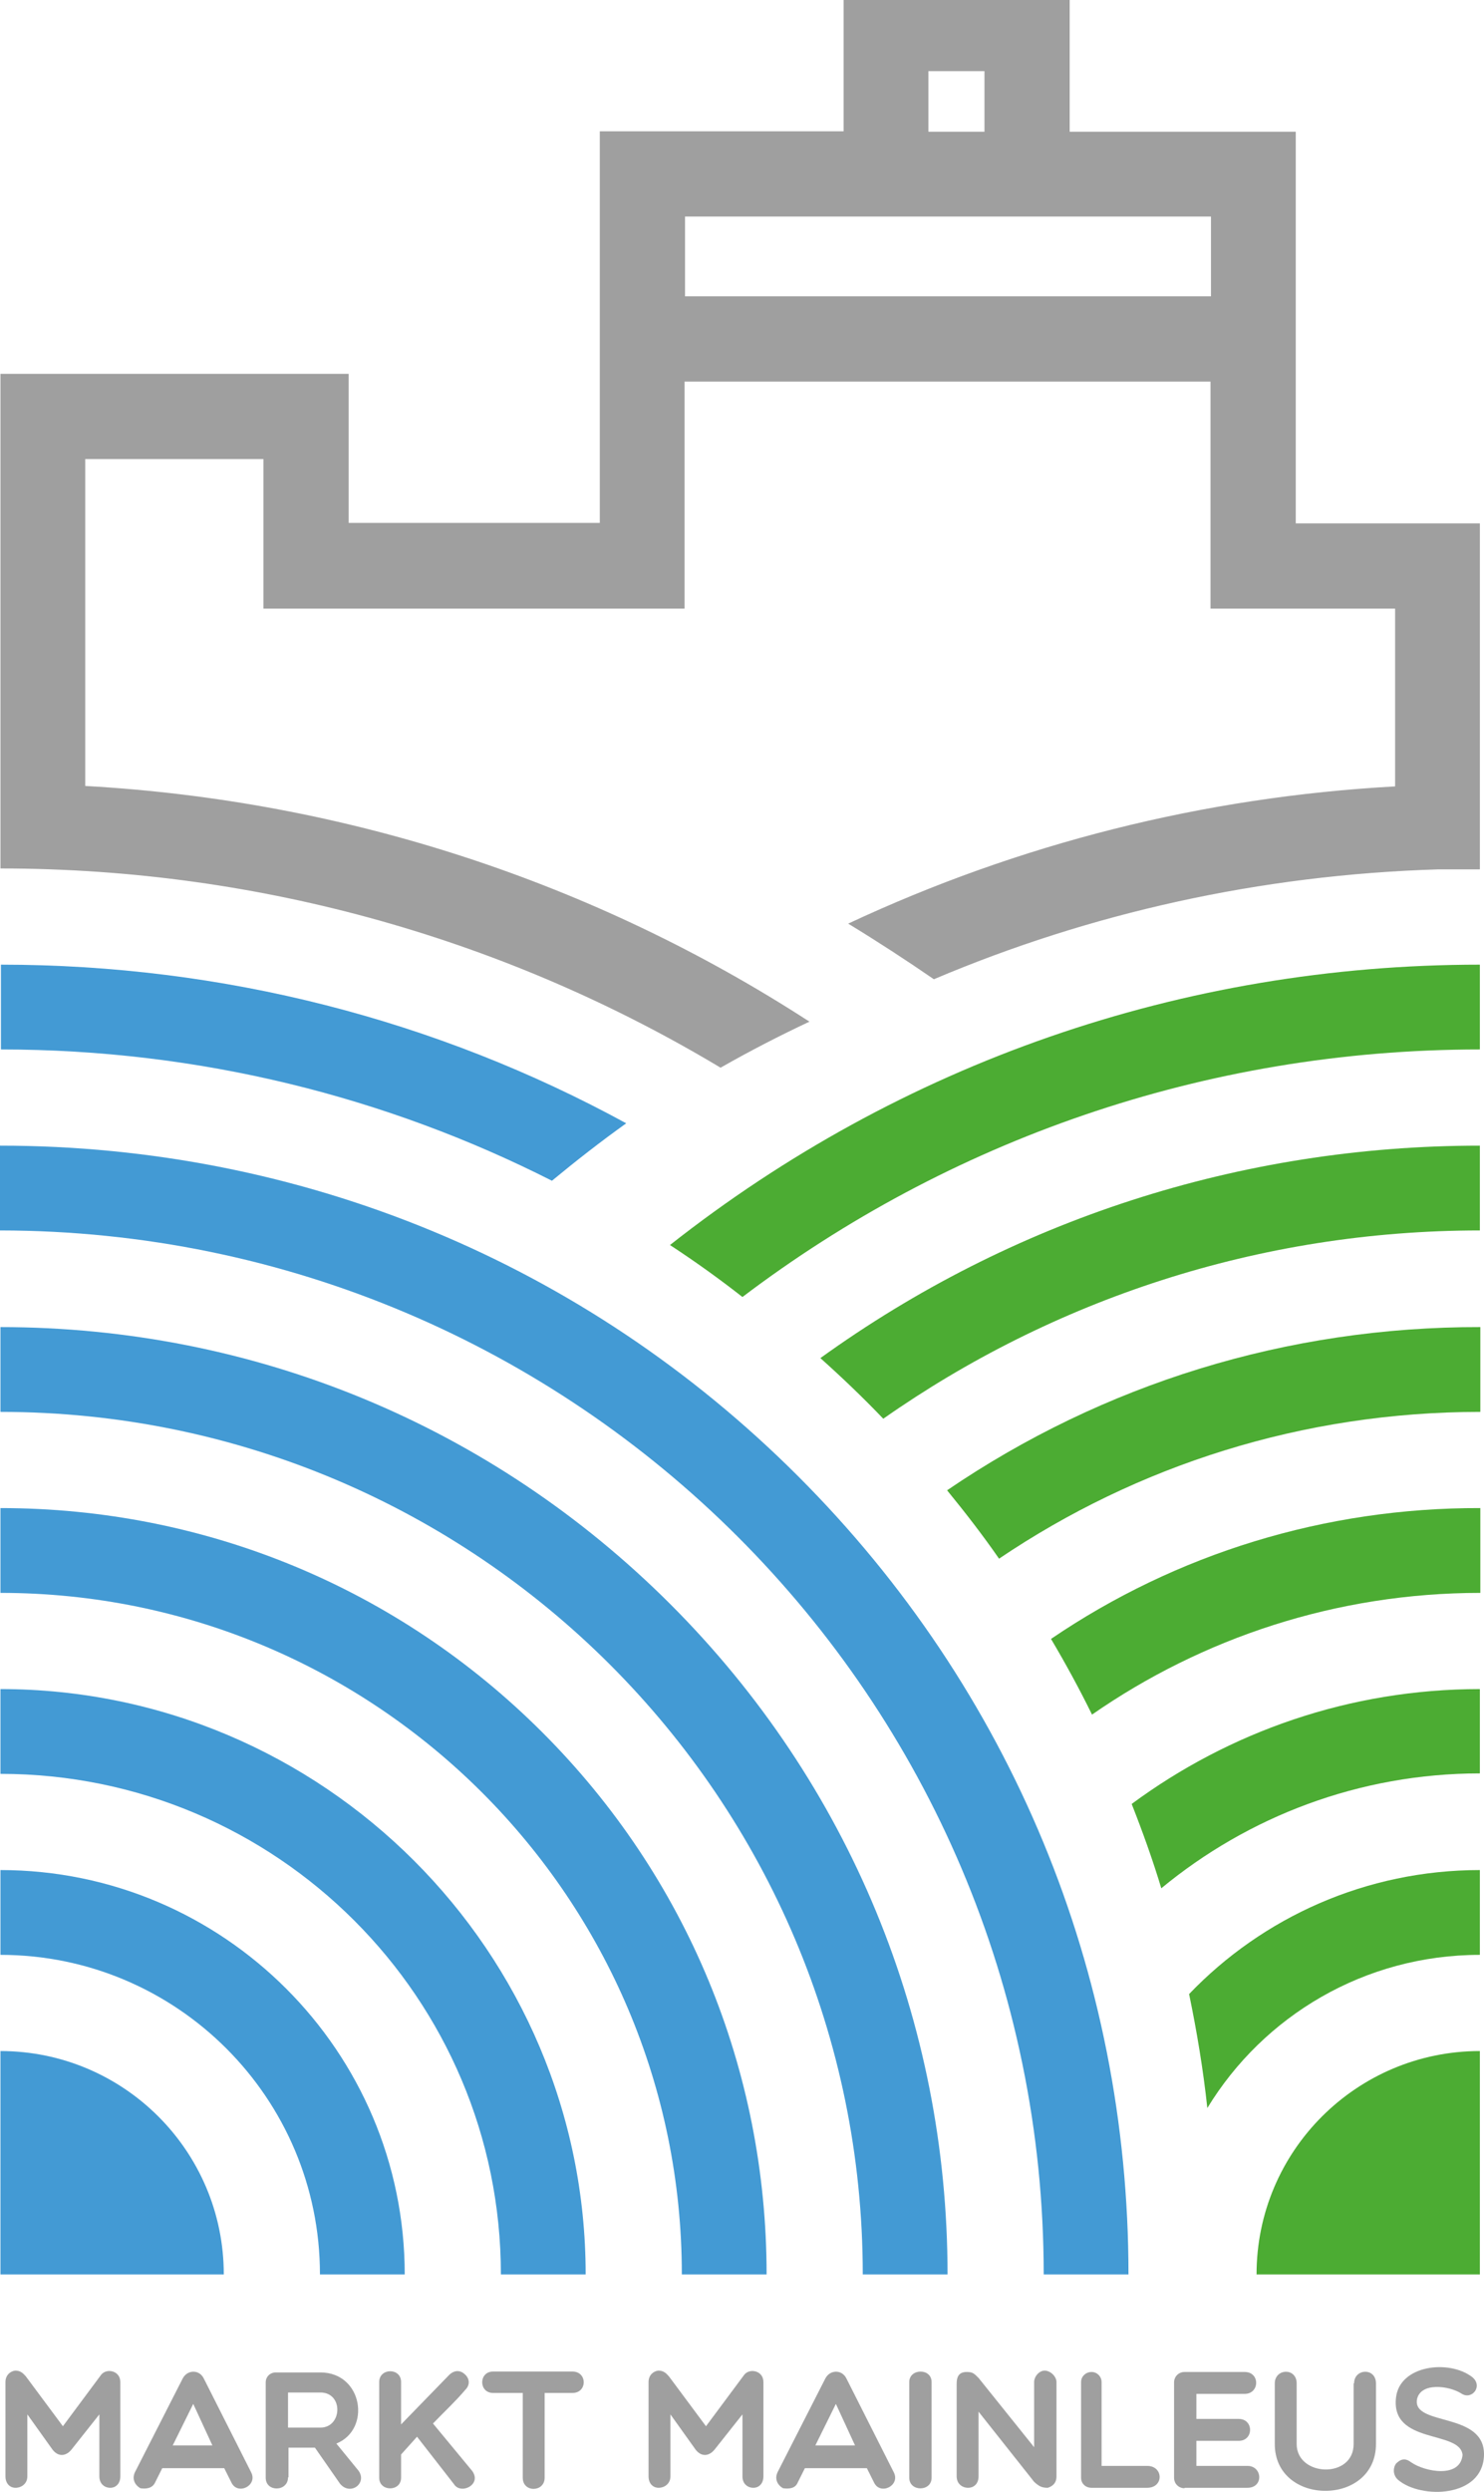 <?xml version="1.0" encoding="UTF-8" standalone="no"?>
<!-- Generator: Adobe Illustrator 25.2.1, SVG Export Plug-In . SVG Version: 6.00 Build 0)  -->

<svg
   xmlns:dc="http://purl.org/dc/elements/1.1/"
   xmlns:cc="http://creativecommons.org/ns#"
   xmlns:rdf="http://www.w3.org/1999/02/22-rdf-syntax-ns#"
   xmlns:svg="http://www.w3.org/2000/svg"
   xmlns="http://www.w3.org/2000/svg"
   xmlns:sodipodi="http://sodipodi.sourceforge.net/DTD/sodipodi-0.dtd"
   xmlns:inkscape="http://www.inkscape.org/namespaces/inkscape"
   version="1.1"
   x="0px"
   y="0px"
   viewBox="0 0 325.604 546.594"
   xml:space="preserve"
   id="svg63"
   sodipodi:docname="logo_mainleus.svg"
   width="325.604"
   height="546.594"
   inkscape:version="0.92.5 (2060ec1f9f, 2020-04-08)"><defs
   id="defs67" /><sodipodi:namedview
   pagecolor="#ffffff"
   bordercolor="#666666"
   borderopacity="1"
   objecttolerance="10"
   gridtolerance="10"
   guidetolerance="10"
   inkscape:pageopacity="0"
   inkscape:pageshadow="2"
   inkscape:window-width="1920"
   inkscape:window-height="1056"
   id="namedview65"
   showgrid="false"
   fit-margin-top="0"
   fit-margin-left="0"
   fit-margin-right="0"
   fit-margin-bottom="0"
   inkscape:zoom="0.28031832"
   inkscape:cx="175.18474"
   inkscape:cy="263.14371"
   inkscape:window-x="1920"
   inkscape:window-y="0"
   inkscape:window-maximized="1"
   inkscape:current-layer="svg63" />
<style
   type="text/css"
   id="style2">
	.st0{fill:#4CAC33;}
	.st1{fill:#9F9F9F;}
	.st2{fill:#439AD4;}
</style>
<g
   id="Ebene_1"
   transform="translate(-129.6,-137.5)">
	<path
   class="st0"
   d="m 276.6,410.6 c 5.5,3.6 10.8,7.4 15.9,11.4 45,-34.1 101.1,-54.3 161.8,-54.3 v -18.6 c -65.3,0 -127.2,21.7 -177.7,61.5 z"
   id="path4"
   inkscape:connector-curvature="0"
   style="fill:#4cac33" />
	<path
   class="st0"
   d="m 309.6,435.4 c 4.8,4.3 9.4,8.7 13.8,13.3 37.1,-26 82.3,-41.3 130.9,-41.3 v -18.6 c -52.7,0 -102.8,16.4 -144.7,46.6 z"
   id="path6"
   inkscape:connector-curvature="0"
   style="fill:#4cac33" />
	<path
   class="st0"
   d="m 337.4,464.4 c 4,4.9 7.8,9.8 11.4,15 30.2,-20.4 66.5,-32.2 105.6,-32.2 v -18.6 c -42.4,-0.1 -82.8,12.5 -117,35.8 z"
   id="path8"
   inkscape:connector-curvature="0"
   style="fill:#4cac33" />
	<path
   class="st0"
   d="m 360.2,497 c 3.2,5.4 6.2,10.9 9,16.6 24.2,-16.8 53.6,-26.7 85.2,-26.7 v -18.6 c -34.1,-0.1 -66.7,10 -94.2,28.7 z"
   id="path10"
   inkscape:connector-curvature="0"
   style="fill:#4cac33" />
	<path
   class="st0"
   d="m 377.9,533.2 c 2.4,6.1 4.6,12.2 6.5,18.5 19,-15.7 43.4,-25.2 69.9,-25.2 V 508 c -28.6,0 -55,9.4 -76.4,25.2 z"
   id="path12"
   inkscape:connector-curvature="0"
   style="fill:#4cac33" />
	<path
   class="st0"
   d="m 390.5,574.9 c 1.7,8.2 3.1,16.6 4,25 12.3,-20.2 34.5,-33.6 59.8,-33.6 v -18.6 c -25,0 -47.7,10.4 -63.8,27.2 z"
   id="path14"
   inkscape:connector-curvature="0"
   style="fill:#4cac33" />
	<path
   class="st1"
   d="M 454.1,252.3 H 435.8 413.9 V 221.1 202.5 185 166.4 h -18.6 -31 v -13.3 -9.6 -6 h -49.6 v 28.8 H 279.9 264 261.2 v 85.9 h -55.1 v -32.7 h -0.5 -18.1 -57.8 v 8.4 10.2 71.2 7.1 11.6 c 57.7,0 111.8,16 158,43.7 6.3,-3.6 12.9,-7 19.5,-10.1 C 260,331 205.5,313.1 148.3,309.9 v -71.7 h 39.1 v 14.1 11.6 7.1 h 73.8 18.5 0.1 V 221.2 H 395.2 V 271 h 3.7 14.9 21.9 v 39 c -42.1,2.3 -82.6,12.6 -120,30.1 6.4,3.9 12.7,8 18.8,12.2 34.2,-14.5 71.5,-22.9 110.6,-24.1 h 9.2 V 328 309.4 252.3 Z M 333.3,153.1 h 12.3 v 13.3 h -12.3 z m 62,49.4 H 279.9 V 185 h 115.4 z"
   id="path16"
   inkscape:connector-curvature="0"
   style="fill:#9f9f9f" />
	<path
   class="st1"
   d="m 135.6,667.1 v 13.6 c 0,1.6 -1.3,2.5 -2.6,2.5 -1.2,0 -2.2,-0.9 -2.2,-2.5 V 660 c 0,-1.9 1.6,-2.5 2.2,-2.5 1.1,0 1.7,0.6 2.3,1.3 l 8.1,10.9 8.4,-11.3 c 1.2,-1.5 4.2,-0.9 4.2,1.6 v 20.7 c 0,1.6 -1,2.5 -2.2,2.5 -1.3,0 -2.4,-0.9 -2.4,-2.5 v -13.6 l -6.1,7.7 c -1.3,1.6 -3,1.6 -4.2,0 z"
   id="path18"
   inkscape:connector-curvature="0"
   style="fill:#9f9f9f" />
	<path
   class="st1"
   d="m 160.4,683.3 c -1.2,-0.7 -1.9,-2 -1.2,-3.5 l 10.5,-20.6 c 1,-1.9 3.6,-2 4.6,0 l 10.4,20.6 c 1.5,2.9 -2.9,5.1 -4.3,2.3 l -1.6,-3.2 h -13.6 l -1.6,3.2 c -0.6,1.2 -1.9,1.4 -3.2,1.2 z m 15.8,-9.4 -4.2,-9.1 -4.5,9.1 z"
   id="path20"
   inkscape:connector-curvature="0"
   style="fill:#9f9f9f" />
	<path
   class="st1"
   d="m 192.8,680.9 c 0,3.2 -4.9,3.3 -4.9,0.1 v -20.9 c 0,-1.3 1,-2.2 2.2,-2.2 h 9.8 c 9.3,0 11.2,12.5 3.5,15.6 l 4.9,6 c 1.9,2.8 -1.9,5.5 -4.1,2.8 l -5.5,-7.9 h -5.8 v 6.5 z m 0,-10.9 h 7.1 c 4.8,0 5.1,-7.7 0,-7.7 h -7.1 z"
   id="path22"
   inkscape:connector-curvature="0"
   style="fill:#9f9f9f" />
	<path
   class="st1"
   d="m 221.1,672 -3.5,3.9 v 5.1 c 0,3.1 -4.8,3.1 -4.8,0 0,-7.1 0,-13.9 0,-21 0,-3.1 4.8,-3.2 4.8,0 v 9.3 l 10.6,-10.9 c 1.3,-1.2 2.6,-0.9 3.5,0 1,1 1,2.3 0,3.3 -2.2,2.6 -4.7,4.9 -7.1,7.4 l 8.6,10.4 c 2.2,3 -2.5,5.3 -4,2.9 z"
   id="path24"
   inkscape:connector-curvature="0"
   style="fill:#9f9f9f" />
	<path
   class="st1"
   d="m 244.2,662.4 h -6.4 c -3.2,0 -3.2,-4.7 0,-4.7 h 17.4 c 3.3,0 3.3,4.7 0,4.7 h -6.1 V 681 c 0,3.2 -4.8,3.3 -4.8,0 v -18.6 z"
   id="path26"
   inkscape:connector-curvature="0"
   style="fill:#9f9f9f" />
	<path
   class="st1"
   d="m 276.7,667.1 v 13.6 c 0,1.6 -1.3,2.5 -2.6,2.5 -1.2,0 -2.2,-0.9 -2.2,-2.5 V 660 c 0,-1.9 1.6,-2.5 2.2,-2.5 1.1,0 1.7,0.6 2.3,1.3 l 8.1,10.9 8.4,-11.3 c 1.2,-1.5 4.2,-0.9 4.2,1.6 v 20.7 c 0,1.6 -1,2.5 -2.2,2.5 -1.3,0 -2.4,-0.9 -2.4,-2.5 v -13.6 l -6.1,7.7 c -1.3,1.6 -3,1.6 -4.2,0 z"
   id="path28"
   inkscape:connector-curvature="0"
   style="fill:#9f9f9f" />
	<path
   class="st1"
   d="m 301.4,683.3 c -1.2,-0.7 -1.9,-2 -1.2,-3.5 l 10.5,-20.6 c 1,-1.9 3.6,-2 4.6,0 l 10.4,20.6 c 1.5,2.9 -2.9,5.1 -4.3,2.3 l -1.6,-3.2 h -13.6 l -1.6,3.2 c -0.5,1.2 -1.8,1.4 -3.2,1.2 z m 15.8,-9.4 -4.2,-9.1 -4.5,9.1 z"
   id="path30"
   inkscape:connector-curvature="0"
   style="fill:#9f9f9f" />
	<path
   class="st1"
   d="m 329.1,660 c 0,-3 4.9,-3.1 4.9,0 v 21 c 0,3.1 -4.9,3.1 -4.9,0 z"
   id="path32"
   inkscape:connector-curvature="0"
   style="fill:#9f9f9f" />
	<path
   class="st1"
   d="m 339.5,660.4 c 0,-1.3 0.3,-2.6 2.2,-2.6 1.3,0 1.6,0.3 2.6,1.3 l 12.2,15.2 V 660 c 0,-1.2 1.1,-2.5 2.3,-2.5 1.3,0 2.6,1.3 2.6,2.5 v 20.7 c 0,1.6 -1,2.2 -1.9,2.5 -1.3,0 -1.9,-0.3 -3,-1.3 l -12.2,-15.4 v 14.2 c 0,1.6 -1,2.5 -2.3,2.5 -1.3,0 -2.5,-0.9 -2.5,-2.5 z"
   id="path34"
   inkscape:connector-curvature="0"
   style="fill:#9f9f9f" />
	<path
   class="st1"
   d="m 366.8,660 c 0,-1.2 1,-2.2 2.3,-2.2 1.2,0 2.2,1 2.2,2.2 v 18.4 h 10 c 3.6,0 3.7,4.8 0,4.8 h -12.2 c -1.3,0 -2.3,-0.9 -2.3,-2.2 z"
   id="path36"
   inkscape:connector-curvature="0"
   style="fill:#9f9f9f" />
	<path
   class="st1"
   d="m 389.5,683.3 c -1.3,0 -2.3,-1 -2.3,-2.3 v -20.9 c 0,-1.3 1,-2.3 2.3,-2.3 h 13.2 c 3.4,0 3.3,4.8 0,4.8 h -10.6 v 5.5 h 9.3 c 3.3,0 3.3,4.8 0,4.8 h -9.3 v 5.5 h 11.2 c 3.3,0 3.6,4.8 0,4.8 h -13.8 z"
   id="path38"
   inkscape:connector-curvature="0"
   style="fill:#9f9f9f" />
	<path
   class="st1"
   d="m 426.7,660.3 c 0,-3.3 4.8,-3.5 4.8,0 v 13.3 c 0,13.7 -22.2,13.7 -22.2,0 v -13.3 c 0,-3.3 4.8,-3.5 4.8,0 v 13.3 c 0,7.2 12.5,7.7 12.5,0 v -13.3 z"
   id="path40"
   inkscape:connector-curvature="0"
   style="fill:#9f9f9f" />
	<path
   class="st1"
   d="m 435.9,663.4 c 0.8,-7.1 11.6,-8.4 16.7,-4.5 2.5,2 -0.1,5.2 -2.4,3.6 -2.7,-1.7 -8.9,-2.5 -9.7,1.3 -1,6 15,2.6 14.7,12.3 -0.3,9.3 -13.8,9.6 -18.8,5.4 -1.2,-1 -1.2,-2.6 -0.5,-3.6 1,-1 2,-1.3 3.3,-0.3 3,2.1 10.8,3.6 11.3,-1.6 -0.5,-5.5 -15.8,-2.2 -14.6,-12.6 z"
   id="path42"
   inkscape:connector-curvature="0"
   style="fill:#9f9f9f" />
	<path
   class="st2"
   d="m 279.2,636.4 h 18.6 c 0,-44.9 -17.5,-87.2 -49.2,-118.9 -31.7,-31.7 -74,-49.2 -118.9,-49.2 v 18.6 c 82.5,0 149.5,67 149.5,149.5 z"
   id="path44"
   inkscape:connector-curvature="0"
   style="fill:#439ad4" />
	<path
   class="st2"
   d="m 239.5,636.4 h 18.6 C 258.1,565.6 200.5,508 129.7,508 v 18.6 c 60.6,0 109.8,49.2 109.8,109.8 z"
   id="path46"
   inkscape:connector-curvature="0"
   style="fill:#439ad4" />
	<path
   class="st2"
   d="m 199.8,636.4 h 18.6 c 0,-48.9 -39.8,-88.7 -88.7,-88.7 v 18.6 c 38.7,0 70.1,31.4 70.1,70.1 z"
   id="path48"
   inkscape:connector-curvature="0"
   style="fill:#439ad4" />
	<path
   class="st2"
   d="m 318.9,636.4 h 18.6 c 0,-55.6 -21.6,-107.8 -60.8,-147 -39.2,-39.2 -91.4,-60.8 -147,-60.8 v 18.6 c 104.4,0 189.2,84.8 189.2,189.2 z"
   id="path50"
   inkscape:connector-curvature="0"
   style="fill:#439ad4" />
	<path
   class="st2"
   d="m 358.6,636.4 h 18.6 C 377.2,570.2 351.5,508.1 304.7,461.3 258,414.6 195.8,388.8 129.6,388.8 v 18.6 c 126.3,0.1 229,102.7 229,229 z"
   id="path52"
   inkscape:connector-curvature="0"
   style="fill:#439ad4" />
	<path
   class="st2"
   d="M 267,383.9 C 225.4,361.2 178.5,349.1 129.8,349.1 v 18.6 c 43.5,0 84.6,10.4 120.9,28.8 5.2,-4.3 10.7,-8.6 16.3,-12.6 z"
   id="path54"
   inkscape:connector-curvature="0"
   style="fill:#439ad4" />
	<path
   class="st2"
   d="m 129.7,587.4 v 8.1 10.5 30.4 h 30.4 18.6 c 0,-27.1 -22,-49 -49,-49 z"
   id="path56"
   inkscape:connector-curvature="0"
   style="fill:#439ad4" />
	<path
   class="st0"
   d="m 405.3,636.4 h 18.6 30.4 V 606 595.5 587.4 c -27,0 -49,21.9 -49,49 z"
   id="path58"
   inkscape:connector-curvature="0"
   style="fill:#4cac33" />
</g>
<g
   id="Ebene_2"
   transform="translate(-129.6,-137.5)">
</g>
<g
   id="Ebene_3"
   transform="translate(-129.6,-137.5)">
</g>
</svg>